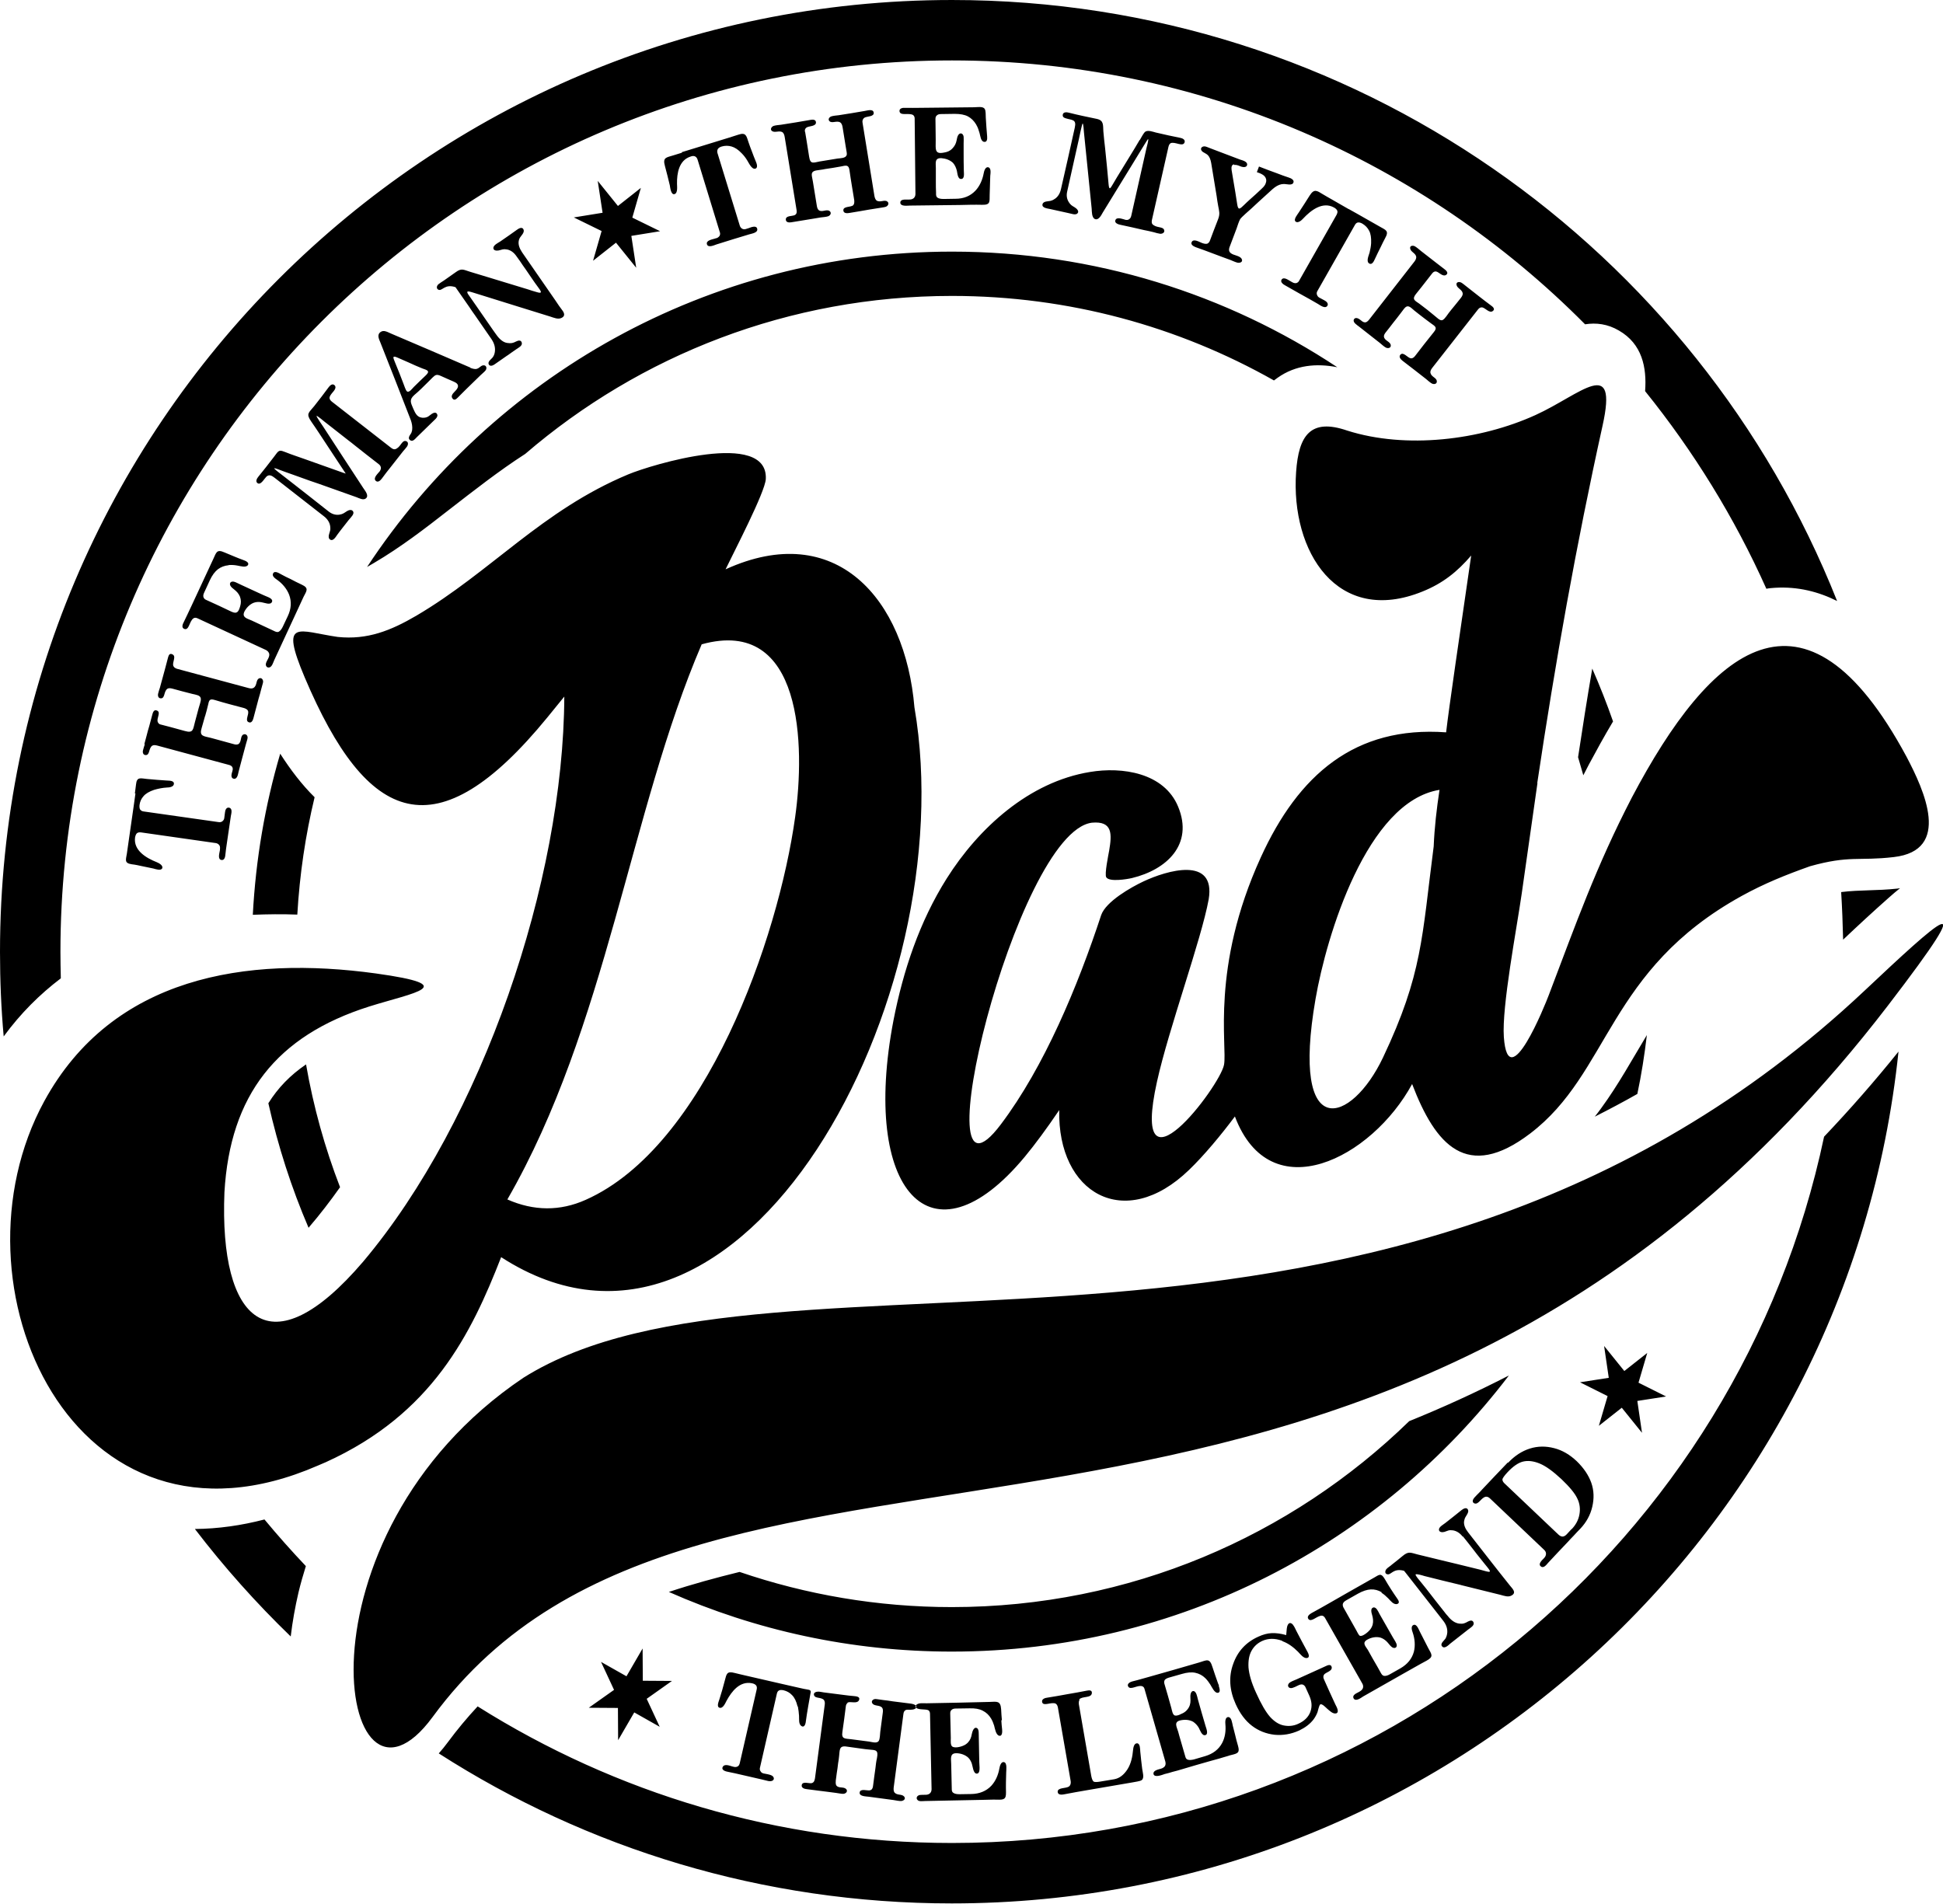 <?xml version="1.0" encoding="UTF-8"?>
<!DOCTYPE svg PUBLIC "-//W3C//DTD SVG 1.1//EN" "http://www.w3.org/Graphics/SVG/1.1/DTD/svg11.dtd">
<!-- Creator: CorelDRAW 2020 (64 Bit) -->
<svg xmlns="http://www.w3.org/2000/svg" xml:space="preserve" width="10cm" height="9.798cm" version="1.1" shape-rendering="geometricPrecision" text-rendering="geometricPrecision" image-rendering="optimizeQuality" fill-rule="evenodd" clip-rule="evenodd"
viewBox="0 0 9999 9797"
 xmlns:xlink="http://www.w3.org/1999/xlink"
 xmlns:xodm="http://www.corel.com/coreldraw/odm/2003">
 <g id="Camada_x0020_1">
  <path fill="black" d="M4899 0c2068,0 3836,1281 4555,3093 -96,-48 -202,-75 -319,-68 -15,1 -30,2 -45,5 -164,-367 -375,-708 -624,-1017 9,-122 -15,-243 -135,-312 -58,-34 -117,-41 -174,-32 -831,-838 -1984,-1358 -3258,-1358 -2534,0 -4588,2054 -4588,4588 0,46 1,91 2,136 -108,82 -207,180 -294,299 -13,-143 -19,-288 -19,-435 0,-2705 2193,-4899 4899,-4899zm3356 6927l104 129 118 -93 -45 153 142 71 -148 23 24 164 -104 -129 -118 93 45 -153 -142 -71 148 -23 -24 -164zm-4948 1557l1 166 150 1 -130 92 67 144 -131 -74 -83 143 -1 -166 -150 -1 130 -92 -67 -144 131 74 83 -143zm-231 -7553l104 129 118 -93 -44 153 143 70 -148 24 25 164 -104 -129 -118 93 44 -153 -143 -70 148 -24 -25 -164zm1630 2711c-47,-563 -406,-970 -972,-712 40,-84 204,-398 207,-465 12,-256 -589,-73 -707,-24 -444,185 -709,503 -1092,728 -130,76 -251,125 -404,109 -202,-29 -300,-100 -170,208 322,760 678,904 1249,206l87 -107c-4,951 -421,2179 -1035,2908 -478,560 -741,311 -714,-357 29,-500 268,-805 745,-956 229,-72 480,-108 35,-170 -668,-92 -1356,15 -1707,657 -516,945 150,2423 1407,1876l42 -18c547,-248 748,-660 902,-1055 1240,802 2383,-1337 2127,-2829zm3205 388c93,-623 200,-1224 336,-1839 81,-365 -112,-161 -345,-55 -286,130 -667,176 -969,80 -189,-65 -250,25 -263,213 -29,411 213,793 651,615 104,-42 178,-101 250,-185 -58,400 -115,786 -129,910 -469,-34 -760,218 -954,644 -259,568 -171,971 -189,1067 -21,112 -486,724 -345,87 60,-272 228,-730 266,-938 38,-226 -218,-148 -335,-93 -64,30 -193,103 -218,173 -121,368 -293,781 -516,1077 -425,565 76,-1502 468,-1552 108,-10 103,60 89,143 -4,23 -25,123 -15,138 16,25 106,10 132,4 179,-43 318,-173 238,-367 -72,-175 -288,-207 -454,-179 -313,51 -573,288 -737,548 -140,222 -224,474 -274,730 -168,875 193,1284 676,702 53,-64 112,-144 177,-240 -10,427 335,630 668,308 77,-74 165,-180 236,-275 183,484 705,215 912,-167 120,314 282,502 607,255 412,-313 397,-841 1089,-1223 116,-64 228,-109 352,-153 204,-57 248,-26 430,-47 300,-34 157,-344 66,-517 -526,-977 -1009,-556 -1413,210 -184,355 -288,650 -428,1018 -18,48 -209,525 -231,215 -11,-156 66,-557 92,-738 27,-190 54,-379 81,-569zm-533 326c-61,469 -57,656 -261,1087 -162,341 -477,447 -347,-302 56,-324 264,-1016 638,-1076 -15,98 -26,195 -30,291zm-3767 -1040c523,-145 532,527 481,889 -87,626 -461,1696 -1078,1970 -132,59 -267,58 -403,-2 513,-891 630,-1996 1000,-2857zm-918 3775c1313,-826 4447,319 6904,-1994 375,-353 623,-579 118,79 -2673,3481 -6083,1745 -7489,3661 -484,659 -749,-927 467,-1746zm1411 1690c-6,-25 -15,-44 -28,-57 -12,-13 -27,-21 -44,-25 -10,-2 -18,-2 -23,1 -6,3 -9,8 -11,16l-87 381c-2,7 -1,14 3,19 3,6 8,9 15,11 11,2 35,6 43,11 18,10 13,34 -19,28 -11,-2 -22,-6 -33,-8 -33,-8 -67,-15 -100,-23 -25,-6 -48,-11 -73,-16 -11,-2 -36,-8 -28,-25 9,-18 35,-7 49,-3 3,1 5,1 8,2 8,2 15,1 20,-2 6,-3 9,-9 11,-17l87 -379c2,-9 1,-16 -3,-21 -4,-5 -11,-9 -21,-11 -63,-13 -105,42 -131,90 -6,11 -18,41 -36,36 -17,-5 -4,-33 -1,-43 10,-32 20,-65 28,-97 9,-34 10,-50 51,-39 15,4 30,7 46,11 33,8 67,15 100,23 33,8 67,15 100,23 29,7 59,13 88,20 15,4 29,6 45,9 15,3 13,10 10,24 -3,21 -8,41 -11,62 -5,28 -9,55 -13,84 -2,11 -9,26 -22,17 -15,-10 -11,-35 -12,-50l0 -2c-1,-16 -3,-32 -6,-48zm258 -17c-5,4 -8,9 -9,16 -6,45 -11,89 -18,134 -6,38 16,33 45,37 31,4 61,8 92,12 15,2 43,12 51,-5 5,-9 6,-33 7,-45 4,-33 9,-66 13,-99 2,-12 0,-21 -4,-26 -13,-14 -40,-6 -50,-22 -7,-11 3,-21 15,-22 8,0 29,4 39,5 17,2 34,4 51,7 32,4 63,8 95,12 9,1 32,8 26,20 -5,12 -30,12 -41,11 -4,0 -7,0 -11,1l-4 2c-6,4 -9,10 -10,20l-50 378c-1,11 0,19 4,25 14,16 36,7 49,20 11,12 0,22 -13,24 -9,1 -30,-3 -41,-5 -42,-6 -85,-11 -127,-17 -13,-2 -50,-1 -47,-22 3,-22 39,-8 53,-11 3,-1 4,-2 7,-3 5,-4 8,-11 9,-21 2,-15 4,-30 6,-46 2,-14 4,-29 6,-43 2,-18 4,-36 8,-53 8,-42 -5,-41 -42,-44 -25,-2 -52,-7 -77,-10 -12,-2 -24,-3 -36,-5 -41,-7 -36,18 -40,50 -1,12 -3,24 -5,36 -2,17 -4,34 -7,51 -2,13 -3,25 -5,38l0 3c-1,10 0,17 3,22 12,16 36,5 50,18 10,10 2,23 -13,25 -9,1 -30,-4 -41,-5 -15,-2 -30,-4 -46,-6 -16,-2 -32,-4 -48,-6 -18,-2 -36,-5 -54,-7 -11,-1 -30,-6 -26,-22 5,-20 37,-6 51,-9 4,-1 5,-2 8,-4 5,-4 7,-11 9,-21l50 -377c2,-12 0,-20 -4,-26 -15,-16 -45,-6 -51,-25 -4,-13 11,-18 22,-18 7,0 21,3 28,4 34,4 68,9 102,13 18,2 36,5 54,6 11,1 33,3 26,20 -9,22 -44,6 -58,13l-2 1zm791 89c1,16 2,31 4,47 1,10 2,37 -15,33 -17,-4 -22,-37 -26,-52 -4,-13 -9,-25 -16,-37 -11,-18 -25,-31 -43,-40 -17,-9 -40,-13 -68,-12l-69 1c-11,0 -18,2 -23,7 -5,4 -7,10 -7,18 1,42 2,84 3,126 0,13 -3,38 8,45 16,10 53,-1 68,-11 4,-3 7,-5 10,-8l2 -2c12,-13 17,-26 20,-43 2,-10 9,-38 25,-32 14,5 10,34 11,46 1,34 1,69 2,103 0,19 1,36 2,55 0,10 0,32 -15,31 -18,-1 -20,-38 -25,-52 -4,-11 -9,-21 -18,-30 -16,-15 -40,-23 -62,-23 -35,0 -26,31 -26,55 1,44 2,88 3,132 0,8 3,14 8,17 7,5 18,7 32,7l61 -1c42,-1 76,-15 102,-42 23,-25 36,-56 42,-90 2,-11 8,-36 24,-32 17,4 11,41 11,54 -1,33 -2,67 -1,100 1,38 -11,40 -47,39 -22,-1 -47,1 -70,1 -99,2 -199,4 -298,6 -12,0 -32,4 -40,-5 -10,-10 -3,-23 11,-26 7,-1 22,-1 30,-1 10,0 18,-3 23,-8 5,-5 8,-12 8,-21l-8 -388c0,-8 -3,-14 -8,-18 -15,-8 -57,0 -65,-16 -6,-12 13,-19 22,-20 11,-1 22,0 33,0 108,-2 216,-4 324,-7 37,-1 57,-8 60,38 1,19 2,38 4,57zm403 -106c-4,6 -5,14 -4,24l64 370c3,15 7,24 12,28 5,3 17,3 34,0l72 -12c27,-5 49,-22 68,-51 19,-30 26,-66 29,-100 1,-11 5,-35 21,-34 16,1 15,31 16,42 3,30 6,60 10,90 2,16 12,46 -2,57 -9,7 -35,9 -47,12 -66,11 -132,23 -198,34 -12,2 -24,4 -35,6 -41,7 -81,14 -122,22 -11,2 -30,3 -31,-13 -1,-23 41,-17 57,-27 3,-2 4,-3 6,-6 4,-6 5,-13 4,-22l-66 -380c-2,-9 -5,-15 -11,-19 -22,-11 -64,16 -70,-8 -4,-16 16,-22 27,-23 34,-5 70,-12 104,-18 33,-6 66,-11 99,-18 11,-2 27,-4 26,12 -2,28 -50,15 -65,33l-1 1zm716 -70c3,9 11,33 -4,35 -18,3 -32,-31 -40,-43 -7,-11 -15,-22 -25,-32 -15,-15 -33,-24 -52,-28 -19,-4 -42,-2 -69,6l-67 19c-10,3 -17,7 -21,12 -3,5 -4,12 -2,19 12,42 25,84 36,126 3,11 6,34 18,38 8,2 21,-2 28,-6 20,-8 33,-17 44,-36 9,-17 9,-31 8,-49 -1,-10 0,-36 16,-35 15,2 19,30 22,41 13,46 26,93 40,139 3,11 17,43 -2,47 -17,4 -27,-27 -33,-38 -7,-12 -17,-23 -29,-31 -20,-11 -44,-12 -66,-7 -35,8 -18,34 -11,58 2,7 4,15 6,22 10,36 21,71 31,107 2,8 6,13 12,15 8,3 19,2 32,-1l58 -17c40,-12 69,-34 87,-67 16,-30 20,-64 17,-97 -1,-11 -2,-37 15,-37 17,0 20,32 23,44 4,16 8,32 12,47 5,20 9,38 15,57 10,35 -1,39 -34,47 -6,1 -11,3 -17,5 -15,4 -30,9 -44,13 -16,4 -31,9 -47,13 -49,14 -99,28 -148,43 -16,5 -31,9 -47,13 -13,4 -26,8 -40,11 -12,4 -53,21 -58,0 -3,-16 19,-22 30,-25 12,-3 22,-6 29,-16 4,-7 4,-14 2,-23l-107 -373c-2,-8 -6,-13 -13,-15 -24,-7 -59,22 -71,2 -8,-13 8,-23 19,-26 10,-3 21,-5 31,-8 17,-5 33,-9 50,-14 88,-25 177,-50 265,-76 40,-12 54,-25 69,25 8,26 19,56 28,82 2,4 3,8 5,12zm325 -233c-36,-13 -70,-13 -101,1 -24,11 -42,27 -55,50 -13,23 -18,52 -16,87 3,35 15,78 39,130 26,58 50,99 72,124 22,24 45,39 70,44 25,5 50,3 74,-8 32,-14 53,-35 63,-61 11,-30 7,-56 -5,-84l-19 -42c-3,-8 -8,-12 -14,-15 -6,-2 -13,-1 -20,2 -11,5 -30,16 -42,16 -17,-1 -21,-20 -2,-31 8,-5 22,-10 31,-14 28,-13 56,-25 84,-38 22,-10 44,-20 66,-30 10,-5 27,-12 31,4 5,23 -33,27 -40,41l-1 2c-3,6 -2,13 1,20 19,43 39,87 59,130 5,10 23,40 4,46 -17,4 -34,-14 -46,-24 -7,-6 -27,-28 -36,-22 -6,5 -11,31 -14,40 -5,13 -12,26 -21,38 -18,23 -42,41 -73,56 -42,19 -84,26 -127,22 -43,-5 -82,-20 -116,-46 -34,-26 -62,-63 -84,-112 -32,-71 -37,-140 -13,-206 23,-66 67,-113 130,-141 24,-11 46,-17 68,-18 22,-1 47,2 75,10 1,-11 2,-22 3,-33 1,-11 7,-36 24,-27 11,6 19,26 25,38 19,36 38,73 58,109 5,9 13,29 -3,31 -18,3 -35,-21 -46,-32 -23,-23 -49,-43 -79,-54zm514 -249c-18,-11 -37,-16 -57,-15 -19,1 -41,8 -66,22l-60 34c-9,5 -15,11 -17,17 -2,6 -1,12 2,19 22,40 45,79 67,119 3,6 12,24 17,27 13,8 45,-20 53,-30 7,-9 11,-17 14,-27 4,-17 2,-33 -3,-50 -3,-10 -10,-33 6,-38 16,-4 26,22 32,33 23,40 46,81 69,121 6,11 20,29 20,41 0,14 -14,17 -25,9 -10,-7 -18,-21 -29,-31 -9,-8 -18,-14 -30,-18 -22,-6 -47,-1 -67,10 -29,16 -11,33 2,53 8,14 16,29 24,43 9,15 17,30 26,45 5,9 10,18 15,27l4 7c4,7 9,11 15,12 9,1 19,-2 31,-9l53 -30c36,-21 59,-49 69,-85 8,-32 5,-67 -6,-99 -4,-11 -11,-33 4,-39 17,-7 27,24 33,35 14,28 29,56 43,84 17,32 30,44 -9,65 -40,21 -80,45 -120,67 -69,39 -137,78 -206,117 -11,7 -38,28 -49,10 -9,-16 13,-26 23,-31 11,-6 21,-11 25,-23 2,-7 1,-15 -3,-22l-192 -338c-4,-7 -9,-11 -16,-12 -25,-1 -55,37 -70,17 -9,-13 6,-24 16,-30 61,-33 122,-69 182,-103 47,-27 94,-53 141,-80 26,-15 35,-25 54,7 20,35 42,69 65,102 6,8 14,23 -1,27 -19,5 -35,-18 -46,-29 -11,-11 -22,-21 -35,-29zm416 -287c-14,-18 -31,-29 -50,-32 -22,-3 -25,2 -44,8 -11,3 -28,2 -28,-12 0,-14 23,-26 33,-34 28,-22 56,-44 83,-66 9,-7 27,-18 34,-1 5,14 -12,31 -17,44 -2,6 -3,11 -4,17 -1,17 6,35 21,54 72,92 143,184 216,275 11,14 34,34 10,49 -18,12 -40,3 -59,-2 -67,-17 -135,-33 -202,-50l-3 -1c-62,-15 -125,-30 -187,-46 -6,-2 -42,-13 -45,-8 -3,5 22,33 26,38 10,12 19,24 29,36 31,40 62,80 94,120 4,5 8,11 13,16l2 2c19,25 39,38 60,41 21,2 28,-1 46,-11 10,-5 23,-9 28,5 6,16 -17,28 -27,36 -31,24 -63,49 -93,73 -9,8 -29,28 -41,15 -14,-14 10,-31 16,-40 6,-10 9,-21 10,-33 1,-21 -6,-41 -22,-61 -11,-14 -21,-27 -32,-41 -53,-68 -106,-135 -159,-203 -3,-3 -5,-7 -8,-10l-2 -2c-56,-15 -65,23 -86,18 -14,-3 -12,-19 -3,-28 5,-6 20,-15 26,-21 19,-15 37,-29 56,-45 31,-26 41,-17 77,-8 49,12 99,24 148,36 17,4 33,8 50,12 33,8 65,16 98,24 18,4 36,9 54,14 5,1 28,9 21,-4 -5,-9 -20,-26 -27,-35 -8,-10 -16,-20 -24,-30 -10,-12 -19,-24 -29,-37 -11,-14 -21,-27 -32,-41 -8,-10 -16,-20 -24,-30l-2 -2zm234 -380c34,-36 71,-60 112,-73 41,-13 83,-13 125,-2 43,11 81,34 116,67 36,35 61,72 75,111 14,40 15,81 5,124 -10,43 -31,80 -61,112 -12,12 -24,25 -35,37 -11,11 -21,22 -32,34 -33,35 -67,70 -99,105 -8,9 -23,30 -37,19 -13,-9 -3,-23 5,-32 10,-10 21,-19 21,-34 0,-8 -4,-15 -12,-22l-276 -262c-7,-7 -15,-10 -22,-9 -24,4 -37,43 -59,34 -13,-6 -8,-19 -1,-28 7,-8 18,-19 26,-27 5,-5 10,-10 14,-15 44,-47 89,-94 133,-140zm327 342c22,-23 35,-48 40,-76 5,-28 2,-56 -11,-82 -12,-26 -39,-59 -81,-99 -44,-41 -81,-68 -113,-81 -32,-13 -60,-16 -85,-10 -25,6 -52,25 -80,55 -16,17 -24,29 -26,35 -1,7 2,14 9,21l277 263c8,8 16,12 23,12 7,0 14,-4 21,-11l25 -27zm-7394 -3786c2,-16 4,-31 6,-47 4,-41 24,-31 57,-28 33,3 68,6 101,8 11,1 38,-1 37,17 -1,16 -24,19 -36,19 -21,1 -46,6 -66,12 -24,8 -43,19 -54,32 -12,13 -19,29 -21,46 -1,10 0,18 3,23 4,5 9,9 17,10l387 55c7,1 14,0 19,-4 5,-4 9,-9 10,-16 2,-11 2,-21 4,-31 1,-11 7,-27 22,-23 18,5 10,31 8,43 -5,34 -10,68 -15,102 -2,14 -4,27 -6,41 -3,18 -5,36 -7,54 -1,12 -4,31 -20,29 -21,-3 -11,-34 -9,-47 1,-3 1,-7 1,-10 1,-8 0,-15 -4,-20 -4,-5 -10,-9 -17,-10l-385 -55c-9,-1 -16,0 -21,4 -5,4 -8,12 -10,22 -9,67 58,106 111,127 10,4 34,16 29,31 -6,15 -34,5 -45,2 -19,-4 -39,-8 -58,-12 -18,-4 -36,-8 -54,-10 -40,-6 -30,-23 -25,-56 13,-86 24,-172 37,-258 2,-17 5,-34 7,-51zm49 -255c4,-15 8,-30 12,-45 4,-16 8,-31 13,-47 5,-20 11,-40 16,-60 3,-12 9,-27 24,-20 22,9 -4,40 4,59l1 2c3,6 8,10 15,11 17,4 33,9 50,13 24,7 49,13 73,20 45,13 42,-9 52,-45 4,-15 8,-30 12,-45 5,-18 9,-35 15,-53 5,-18 8,-34 -13,-41 -8,-3 -19,-5 -28,-7 -34,-8 -68,-18 -102,-27 -12,-3 -20,-3 -26,1 -19,14 -11,49 -33,49 -14,0 -17,-14 -14,-25 2,-9 6,-21 9,-30 9,-33 18,-66 27,-99 5,-19 10,-38 15,-57 3,-11 8,-22 21,-16 24,10 -1,41 6,60l1 2c3,6 9,10 18,13l368 99c11,3 19,3 26,-1 19,-12 11,-39 27,-48 12,-7 23,4 22,18 -1,8 -8,28 -10,38 -4,16 -8,31 -13,47 -4,16 -9,33 -13,49 -5,18 -9,35 -14,53 -3,11 -10,26 -24,20 -22,-9 4,-41 -4,-59l-1 -2c-3,-5 -10,-9 -19,-12 -49,-13 -100,-26 -149,-41 -29,-9 -31,0 -37,28 -4,18 -9,35 -14,53l-1 2c-6,21 -11,40 -17,60 -14,44 10,42 45,51 5,1 10,3 15,4 35,10 71,19 106,29 9,3 17,2 22,0 19,-11 9,-43 27,-50 12,-5 23,5 21,19 -1,8 -7,24 -9,33 -12,46 -25,92 -37,139 -3,12 -6,39 -24,37 -15,-2 -14,-18 -11,-29 3,-11 8,-22 2,-32 -3,-5 -10,-9 -19,-11l-367 -99c-11,-3 -20,-3 -26,1 -19,14 -11,48 -33,48 -14,0 -17,-14 -14,-25 2,-9 6,-20 9,-30zm433 -920c-21,2 -39,9 -55,21 -15,12 -29,30 -41,56l-29 63c-5,10 -6,18 -4,24 2,6 6,11 13,14 44,20 88,40 131,61 30,14 37,-1 45,-28 5,-17 5,-32 -1,-49 -14,-34 -42,-40 -50,-58 -6,-14 5,-23 20,-19 9,2 26,12 36,16 30,14 61,28 91,42 17,8 33,15 50,22 9,4 24,13 17,25 -9,16 -37,3 -51,1 -14,-3 -28,-3 -42,2 -21,8 -38,26 -48,45 -15,31 14,36 36,46 9,4 19,9 28,13 16,7 31,15 47,22 16,7 31,15 47,22 7,3 14,4 19,1 8,-5 14,-13 20,-25l26 -55c18,-38 20,-75 7,-110 -12,-31 -35,-58 -62,-77 -10,-7 -29,-20 -20,-34 9,-15 33,2 43,7 15,8 30,16 46,23 19,10 38,20 58,29 39,18 24,33 9,63 -14,31 -29,62 -43,93 -36,78 -72,155 -108,233 -5,11 -11,34 -25,37 -13,3 -21,-9 -17,-22 4,-15 21,-33 16,-50l-1 -2c-3,-7 -8,-12 -16,-16l-352 -163c-7,-3 -14,-4 -20,0 -22,14 -22,63 -47,55 -17,-6 -9,-25 -3,-36 13,-26 26,-55 39,-82 38,-81 75,-162 113,-243 15,-32 17,-51 57,-33 16,7 32,13 48,20 17,7 34,14 51,20 9,3 30,12 22,25 -10,15 -40,5 -53,3 -15,-3 -30,-4 -45,-3zm603 -472c-28,-43 -57,-86 -85,-129 -18,-27 -36,-54 -54,-82 -13,-19 -25,-38 -38,-56 -29,-42 -13,-45 15,-80 25,-32 51,-65 75,-98 7,-9 19,-20 30,-9 13,13 -6,31 -14,41l-3 4c-7,9 -10,16 -9,22 1,6 5,12 13,18l304 237c8,6 14,8 20,7 29,-8 34,-48 56,-42 14,4 12,19 5,29 -5,7 -14,17 -20,24 -20,26 -41,52 -62,79 -16,20 -32,40 -47,61 -7,9 -20,23 -32,11 -13,-14 9,-34 18,-45l2 -2c5,-7 8,-14 7,-21 -1,-7 -5,-13 -12,-18 -40,-31 -80,-62 -120,-94 -12,-10 -24,-19 -37,-29 -26,-21 -53,-41 -79,-62 -14,-11 -27,-21 -41,-32 -3,-2 -41,-35 -42,-30 -1,4 31,50 35,56 68,105 137,210 205,314 8,13 32,39 14,54 -13,11 -35,-1 -48,-6 -65,-23 -129,-46 -194,-69 -15,-5 -29,-10 -44,-15 -31,-11 -62,-22 -92,-33 -26,-9 -51,-18 -77,-28 -31,-11 -12,2 1,13 13,10 27,21 40,31 74,58 149,116 223,175 17,13 34,18 53,16 20,-3 24,-8 40,-18 9,-6 25,-11 32,1 8,13 -11,30 -19,40 -2,2 -3,4 -5,6 -19,25 -40,50 -58,75 -7,10 -21,34 -36,24 -17,-11 0,-38 1,-53 0,-6 0,-11 -1,-17 -3,-19 -14,-36 -32,-50 -85,-66 -170,-133 -255,-199 -13,-10 -27,-18 -41,-5 -10,10 -25,37 -39,36 -3,0 -4,-1 -6,-2 -13,-8 -4,-25 3,-33 27,-33 55,-69 81,-103 4,-5 8,-11 12,-16 15,-21 23,-17 47,-8 32,13 67,24 100,36 65,23 129,46 194,69 5,2 10,3 15,5zm641 -544c13,5 23,7 31,6 18,-4 23,-19 38,-19 14,0 18,15 10,26 -4,6 -20,19 -26,25 -12,12 -25,24 -37,36 -12,12 -25,24 -37,36 -15,15 -29,29 -44,44 -8,8 -18,16 -27,3 -12,-18 13,-33 22,-46 3,-4 4,-6 6,-11 2,-7 1,-13 -4,-18 -3,-4 -9,-7 -15,-10 -24,-10 -47,-21 -70,-31 -19,-8 -26,-6 -41,9 -8,8 -16,16 -24,24 -23,23 -45,45 -70,66 -28,25 -18,40 -5,71 5,11 10,23 18,32 10,11 23,15 37,14 21,-2 24,-9 40,-20 9,-6 23,-11 28,3 6,15 -17,30 -26,40 -27,26 -53,52 -80,78 -8,8 -21,25 -34,14 -12,-9 -3,-22 3,-31 5,-7 6,-12 8,-21 2,-17 -1,-34 -7,-51 -52,-133 -103,-265 -156,-398 -7,-18 -20,-40 0,-55 17,-13 38,1 55,8 136,58 272,116 408,175zm-230 40c26,-24 9,-28 -17,-37 -23,-9 -47,-20 -69,-30 -19,-8 -38,-17 -57,-25 -29,-13 -25,-2 -15,22 15,36 30,74 44,111 4,9 11,34 18,40 11,9 28,-15 35,-22 20,-20 41,-40 61,-59zm468 -614c-13,-19 -29,-31 -48,-35 -22,-4 -25,1 -44,5 -11,2 -28,1 -27,-14 1,-14 24,-25 35,-32 29,-20 58,-40 87,-61 9,-7 27,-16 33,-1 7,16 -13,32 -20,45 -3,6 -4,10 -5,17 -2,17 4,35 18,56 57,82 114,165 171,247l4 6c10,15 20,30 31,44 10,13 17,29 -1,39 -19,11 -42,0 -61,-6 -115,-36 -230,-71 -344,-107 -19,-6 -38,-12 -58,-18 -37,-12 -25,4 -9,26 10,14 20,29 30,43 29,42 59,85 88,127 5,7 10,14 15,21 18,26 37,41 57,44 21,3 29,1 47,-8 10,-5 24,-8 28,6 5,17 -18,27 -29,35 -15,10 -30,21 -44,31l-2 1c-22,15 -44,31 -66,46 -9,6 -23,11 -29,-1 -7,-15 15,-27 22,-38 6,-9 9,-19 10,-30 2,-21 -4,-41 -18,-62 -28,-41 -57,-82 -85,-123 -10,-14 -20,-28 -29,-42 -24,-34 -47,-68 -71,-102 -56,-19 -68,22 -88,13 -12,-6 -9,-20 0,-28 6,-5 20,-14 28,-19 20,-14 40,-28 61,-43 31,-23 41,-12 75,-2 33,10 66,20 99,30 66,20 131,40 197,60 15,5 30,10 45,14 34,11 23,-5 8,-25 -22,-29 -43,-62 -64,-92 -10,-14 -20,-28 -29,-42 -6,-8 -12,-17 -18,-25zm851 -536c16,-5 33,-10 49,-15 65,-20 130,-40 195,-60 16,-5 31,-10 47,-15 39,-13 41,6 52,39 5,16 12,33 18,49 6,17 13,34 20,51 4,9 12,32 -3,36 -19,5 -34,-31 -42,-43 -8,-13 -17,-25 -28,-36 -18,-19 -35,-30 -52,-35 -17,-5 -34,-5 -51,0 -10,3 -16,7 -20,13 -3,6 -4,12 -2,20l115 374c2,7 6,12 12,16 6,3 12,4 18,2 10,-3 20,-6 30,-10 11,-3 28,-6 30,10 3,19 -28,23 -41,27 -56,17 -113,34 -169,52 -12,4 -43,19 -49,-1 -6,-20 28,-25 41,-29 2,-1 5,-2 7,-2 8,-2 13,-7 17,-12 3,-6 4,-13 1,-20l-114 -372c-3,-9 -7,-14 -13,-17 -6,-3 -14,-3 -24,1 -59,19 -70,86 -69,140 0,13 5,48 -13,53 -18,5 -22,-33 -24,-45 -8,-33 -16,-66 -25,-99 -13,-46 7,-44 45,-56 14,-4 28,-9 42,-13zm634 -106c3,16 5,32 8,48 4,27 9,55 13,82 6,40 22,30 54,24 30,-5 61,-10 92,-15 14,-2 42,-1 47,-18l1 -5c0,-10 -5,-30 -6,-40 -5,-33 -11,-66 -16,-99 -2,-12 -6,-20 -12,-24 -18,-11 -43,7 -56,-7 -8,-9 -1,-20 10,-24 8,-3 28,-5 38,-6 45,-7 89,-14 134,-22 13,-2 43,-12 46,8 4,22 -33,19 -46,26 -3,2 -5,3 -7,6 -4,5 -6,13 -4,22l61 376c2,11 6,19 11,23 19,12 40,-6 55,5 11,8 5,22 -7,27 -8,3 -28,5 -38,7 -32,5 -64,10 -96,16 -18,3 -35,6 -54,9 -11,2 -30,3 -31,-13 -1,-23 38,-15 51,-27l2 -3c3,-5 4,-12 3,-23 -8,-50 -17,-100 -24,-151 -4,-33 -17,-28 -46,-22 -25,5 -54,9 -80,13 -3,1 -7,1 -10,2 -11,2 -23,3 -34,5 -36,6 -23,28 -19,56 7,43 14,86 21,129 2,10 5,16 10,20 17,12 39,-7 55,4 11,8 6,22 -7,27 -8,3 -28,5 -38,6 -16,3 -32,5 -48,8 -35,6 -69,11 -104,17 -11,2 -28,1 -28,-14 -1,-22 35,-16 48,-24 2,-2 3,-3 5,-5 3,-5 4,-12 2,-22l-61 -375c-2,-12 -6,-20 -12,-24 -16,-9 -38,4 -52,-5 -12,-7 -6,-22 7,-27 8,-3 28,-5 38,-6 51,-8 102,-16 152,-25 10,-2 27,-3 28,12 2,22 -36,19 -48,27 -8,5 -10,13 -9,22zm937 27c1,10 0,29 -16,26 -17,-3 -19,-31 -23,-45 -4,-14 -9,-30 -17,-43l-1 -2c-11,-18 -25,-32 -42,-41 -17,-9 -40,-13 -68,-13l-69 1c-11,0 -18,2 -23,7 -5,4 -7,10 -7,18 0,47 2,96 1,142 0,33 14,37 44,31 17,-3 30,-8 42,-21l2 -2c25,-27 17,-51 29,-68 10,-14 25,-7 27,10 1,9 0,24 0,34 0,15 0,31 0,46 0,32 0,64 1,95 0,12 5,41 -13,42 -19,2 -20,-31 -23,-43 -4,-15 -10,-29 -20,-40 -16,-15 -37,-22 -59,-24 -37,-2 -29,26 -29,52 0,8 0,16 0,23 0,16 0,33 0,49 0,17 0,35 1,52 0,3 0,7 0,10 0,8 3,14 7,17 7,5 18,7 32,7l61 -1c42,0 76,-14 102,-41 23,-24 37,-57 43,-89 2,-11 8,-36 24,-32 16,4 11,32 10,44 -1,32 -2,65 -3,97 -1,36 5,53 -39,52 -37,-1 -76,0 -114,1 -86,1 -171,2 -257,3 -13,0 -49,6 -50,-15 0,-18 24,-16 36,-16 13,0 24,1 34,-8 5,-5 8,-12 8,-21l-4 -388c0,-8 -3,-14 -8,-18 -22,-13 -66,6 -70,-19 -2,-16 17,-19 28,-18 55,1 112,-1 168,-1 63,-1 125,-1 188,-2 15,0 45,-6 54,8 7,9 5,33 6,45 2,32 4,65 7,97zm786 16c7,-11 19,-37 29,-43 14,-8 38,1 53,5 22,5 44,10 66,15 19,4 39,8 58,12 12,2 29,9 24,24 -9,25 -50,-6 -72,4 -5,3 -9,10 -11,19l-85 376c-2,10 -1,17 2,21 20,22 55,11 61,31 4,13 -9,20 -21,19 -9,-1 -23,-5 -33,-8 -17,-4 -33,-8 -50,-11 -40,-9 -81,-19 -121,-27 -11,-2 -32,-9 -26,-24 7,-18 35,-6 48,-3l2 1c9,2 16,1 21,-3 6,-4 9,-10 11,-19 26,-116 52,-232 78,-347 1,-3 13,-48 8,-46 -3,1 -35,56 -40,63 -12,20 -24,39 -36,59 -52,85 -105,171 -157,256 -7,12 -21,42 -41,33 -16,-8 -15,-38 -16,-53 -13,-131 -27,-263 -40,-395 0,-2 -3,-48 -7,-43 -3,3 -18,75 -20,85 -7,33 -15,65 -22,98 -12,55 -25,111 -37,166 -5,21 -2,39 8,55 9,14 15,18 29,26 10,6 27,20 16,32 -10,11 -33,1 -45,-1 -32,-7 -63,-14 -95,-21 -12,-3 -45,-5 -40,-25 4,-17 31,-14 44,-18 7,-2 13,-5 20,-10 16,-11 26,-28 31,-50 24,-105 48,-211 71,-316 10,-44 -14,-38 -46,-48 -10,-3 -17,-7 -16,-18 2,-16 21,-14 32,-11 47,12 96,22 144,32 36,8 31,32 33,63 2,29 6,58 9,87 6,62 13,124 18,186 3,33 9,22 22,0 27,-47 57,-93 85,-140 18,-29 36,-59 53,-88zm484 126c-6,1 -9,4 -11,9 -2,5 -2,12 -1,20 3,16 5,32 8,48 7,43 15,86 21,129 5,33 15,22 34,4 19,-19 41,-38 61,-56 10,-9 20,-19 30,-28l2 -2c10,-9 17,-18 20,-28 4,-11 3,-20 -2,-29 -5,-9 -15,-16 -30,-22l-14 -5 11 -29c31,12 62,24 93,35 20,8 40,15 61,22 10,3 29,12 23,26 -7,17 -37,6 -50,7 -4,0 -7,1 -11,1 -16,3 -31,12 -47,26 -11,10 -23,21 -34,31 -25,23 -50,45 -74,68 -12,11 -51,44 -58,55 -6,10 -14,35 -18,47 -12,33 -25,65 -37,98 -3,9 -3,16 0,22 3,6 10,11 20,15 13,5 39,10 44,25 5,14 -10,19 -22,17 -10,-2 -27,-10 -37,-14 -14,-5 -27,-10 -41,-15 -16,-6 -32,-12 -48,-18 -30,-11 -60,-23 -90,-33 -10,-4 -28,-13 -20,-27 9,-17 37,-1 49,4l5 2c11,4 20,5 26,3 6,-3 11,-8 14,-17 6,-16 12,-32 18,-48 8,-21 16,-42 24,-62 10,-27 5,-40 0,-67 -3,-17 -6,-34 -8,-51 -9,-57 -19,-113 -28,-170 -3,-17 -8,-30 -15,-38 -11,-13 -27,-15 -34,-25 -10,-13 3,-26 20,-22 8,2 23,9 32,12 48,18 97,37 145,55 12,4 39,10 37,27 -2,14 -19,13 -29,10 -12,-4 -23,-11 -36,-9zm591 230c14,8 28,16 43,24 39,22 78,44 116,66 31,18 50,21 28,60 -8,15 -15,29 -22,44 -11,22 -22,44 -32,66 -4,9 -14,29 -28,20 -17,-11 -2,-41 2,-56 4,-16 7,-32 8,-48l0 -2c1,-26 -2,-47 -10,-62 -8,-16 -20,-28 -35,-37 -9,-5 -16,-7 -23,-6 -6,1 -11,5 -15,12l-193 340c-4,6 -5,13 -3,19 2,6 5,11 11,15 9,5 19,10 28,15 10,5 23,17 14,29 -12,15 -36,-4 -48,-11 -16,-9 -31,-18 -47,-27l-2 -1c-15,-8 -30,-17 -45,-25 -25,-14 -49,-28 -74,-42 -10,-5 -28,-18 -18,-31 12,-15 36,5 48,11 2,1 5,3 7,4 7,4 14,5 20,4 6,-2 12,-6 15,-13l192 -338c4,-8 6,-15 4,-21 -2,-6 -8,-12 -17,-17 -59,-33 -120,15 -159,57 -7,8 -27,26 -39,15 -12,-11 11,-37 17,-47 19,-29 38,-58 56,-87 23,-36 37,-25 68,-6 14,9 30,17 45,26 29,17 58,33 87,50zm446 321c-6,0 -12,4 -16,9 -11,14 -21,27 -32,41 -18,23 -35,45 -53,67 -21,27 -5,33 18,49 27,20 55,42 81,64 9,7 25,24 36,21 9,-2 17,-14 22,-20 15,-22 34,-44 51,-65 8,-10 16,-20 24,-30 7,-9 11,-18 9,-25 -4,-18 -26,-23 -31,-40 -5,-15 11,-21 25,-13 7,4 21,16 29,22 41,32 82,65 124,96 9,6 21,18 9,27 -17,15 -39,-15 -55,-18l-4 0c-7,0 -13,4 -19,12l-235 300c-7,9 -10,17 -9,24 4,22 31,25 33,43 2,14 -12,19 -25,13 -8,-4 -23,-17 -31,-24 -40,-31 -79,-62 -120,-93 -9,-7 -22,-20 -11,-32 16,-16 37,18 54,19l4 0c6,-1 12,-5 18,-13 31,-40 63,-82 95,-121 20,-24 9,-30 -14,-46 -20,-14 -42,-32 -62,-47 -8,-6 -16,-13 -24,-19 -16,-13 -31,-33 -49,-13 -7,7 -14,19 -21,27 -13,17 -26,34 -39,50 -13,17 -26,34 -39,50 -6,8 -9,15 -8,21 3,21 32,24 35,43 2,14 -12,19 -25,13 -8,-4 -23,-17 -31,-24 -36,-28 -71,-56 -107,-84 -10,-8 -33,-21 -27,-36 5,-13 21,-8 29,-2 10,7 18,17 31,16 6,-1 12,-6 18,-13l234 -300c7,-9 10,-18 9,-25 -4,-19 -28,-24 -31,-42 -3,-14 12,-17 23,-12 8,4 25,18 33,25 27,21 54,42 81,63 13,10 26,20 39,30 8,6 23,19 10,29 -17,13 -38,-13 -50,-16 -3,-1 -5,-1 -8,-1zm-2488 -102c733,0 1415,219 1983,595 -106,-21 -214,-12 -307,54 -6,5 -13,9 -19,14 -490,-277 -1055,-435 -1657,-435 -839,0 -1606,306 -2196,813 -135,87 -261,186 -394,289 -124,97 -248,192 -384,272 -12,7 -24,14 -36,21 644,-978 1752,-1623 3010,-1623zm3295 2146c39,89 75,180 107,272 -46,77 -87,152 -124,221 -10,19 -20,38 -29,56 -9,-31 -18,-62 -27,-93 23,-152 47,-305 73,-456zm281 1886c-12,102 -28,204 -49,303 -72,41 -146,80 -219,117 12,-15 23,-30 34,-45 87,-119 158,-249 234,-375zm-710 1752c-658,864 -1697,1421 -2867,1421 -518,0 -1011,-110 -1456,-307 120,-40 242,-73 364,-103 343,117 710,181 1092,181 916,0 1746,-365 2354,-957 173,-70 344,-148 513,-235zm-6177 -760c-88,-205 -157,-419 -207,-641 49,-79 113,-145 194,-200 38,219 97,430 175,632 -51,72 -104,141 -159,205 -1,1 -2,3 -3,4zm-287 -1611c15,-286 63,-564 141,-829 52,81 110,158 177,224 -47,195 -77,397 -89,604 -77,-3 -154,-2 -229,1zm8469 704c-257,2464 -2340,4384 -4872,4384 -972,0 -1878,-283 -2640,-772 17,-19 32,-38 47,-58 48,-65 99,-126 153,-184 707,445 1544,703 2441,703 2207,0 4050,-1559 4488,-3635 133,-140 261,-286 383,-438zm-8274 3010c-178,-172 -343,-357 -493,-553 119,-1 239,-18 358,-49 68,82 139,162 213,240 -14,45 -27,90 -38,136 -17,73 -31,150 -40,227zm7979 -3830c5,81 8,162 10,244 77,-73 155,-145 234,-215 19,-17 39,-34 59,-50 -4,1 -8,1 -12,2 -110,12 -194,6 -290,18z"/>
 </g>
</svg>
